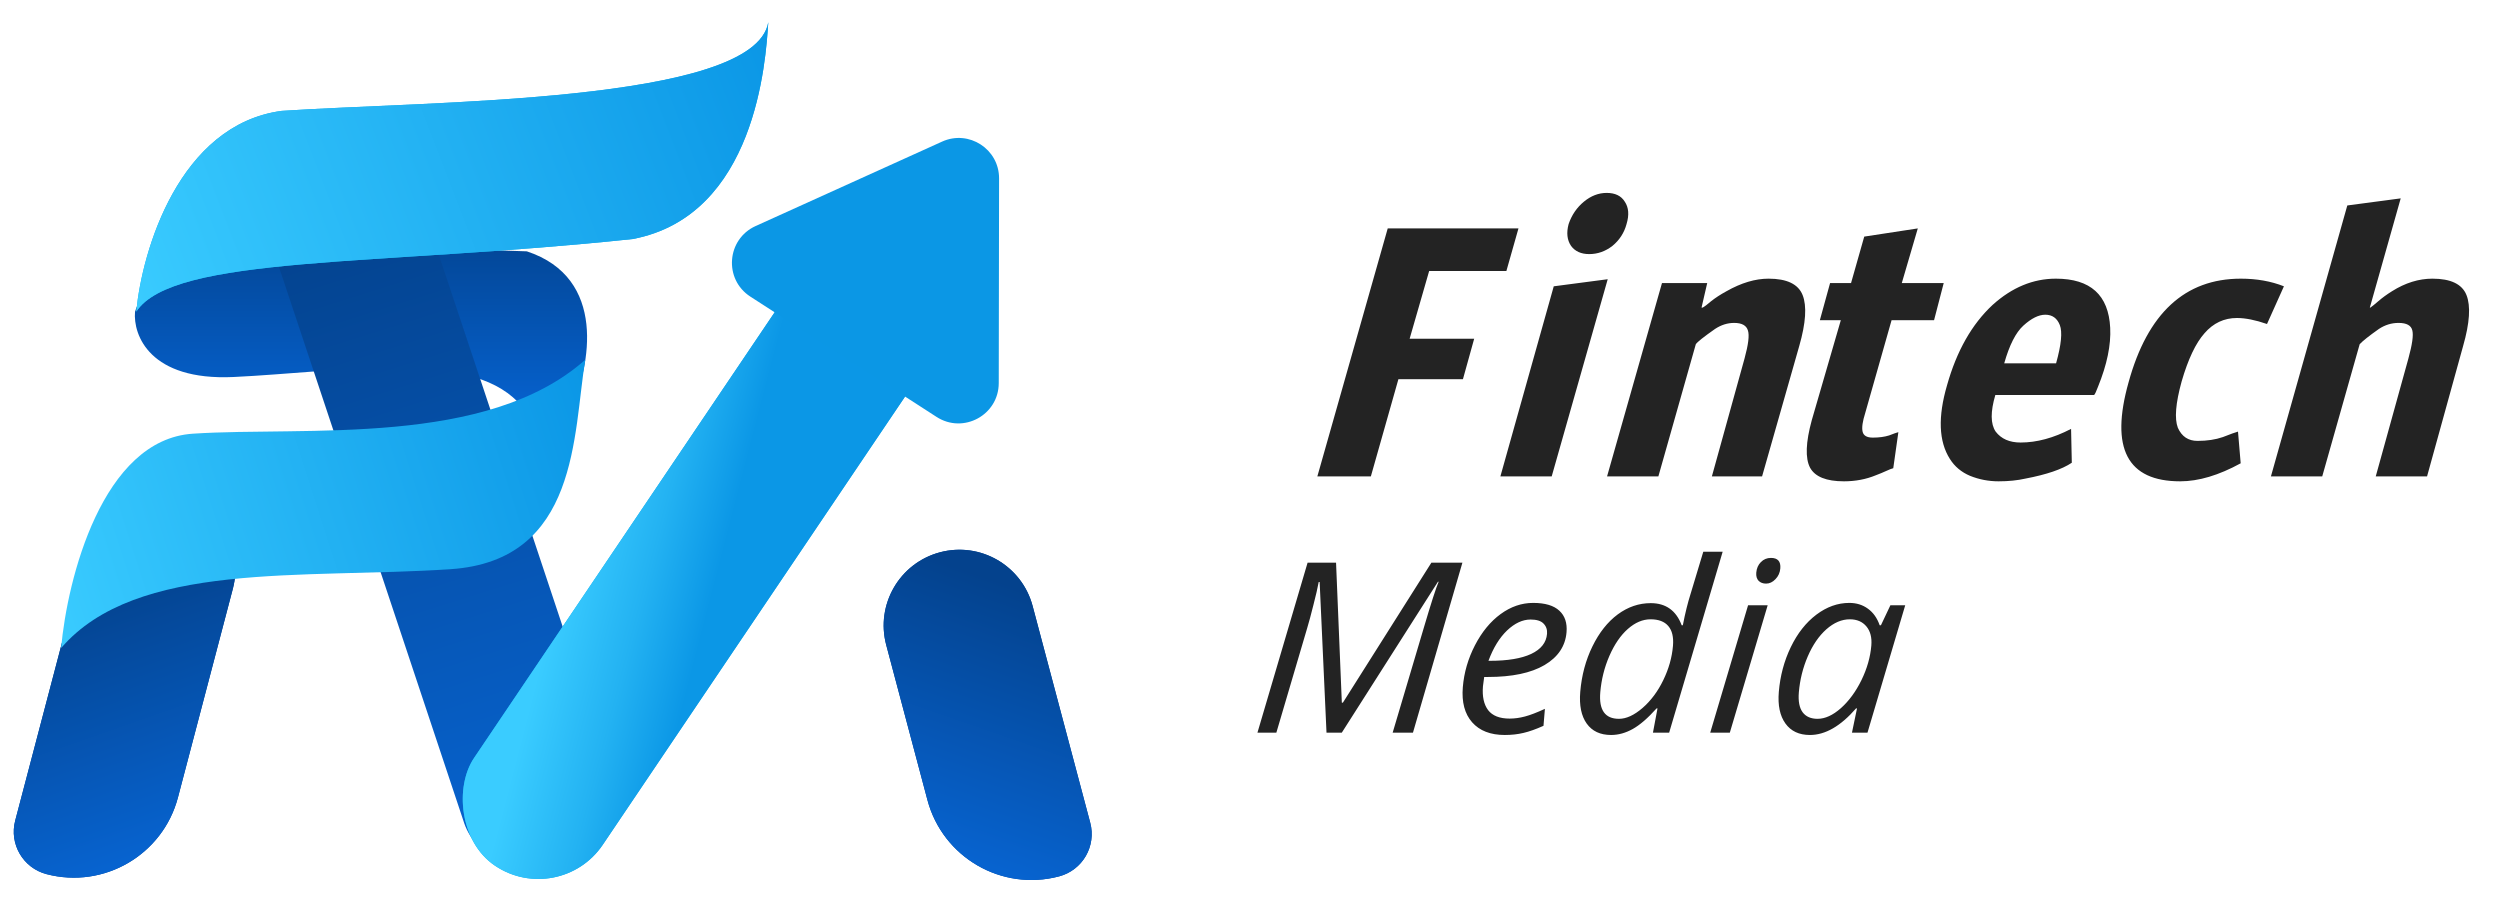 <svg width="176" height="64" viewBox="0 0 176 64" fill="none" xmlns="http://www.w3.org/2000/svg">
<path d="M16.445 26.541C10.547 26.818 9.361 23.592 9.506 21.944C11.414 15.873 25.118 17.347 37.088 17.694C42.777 19.567 41.54 25.818 40.21 28.709C39.719 28.622 38.751 28.655 36.461 28.308C32.905 24.578 23.817 26.194 16.445 26.541Z" fill="url(#paint0_linear_854_28409)"/>
<rect x="16.732" y="10.063" width="10.949" height="55.934" rx="5.474" transform="rotate(-18.419 16.732 10.063)" fill="url(#paint1_linear_854_28409)"/>
<path d="M62.389 45.405C61.633 42.559 63.327 39.638 66.174 38.881C69.02 38.124 71.941 39.819 72.698 42.665L76.753 57.922C77.191 59.569 76.211 61.259 74.564 61.696C70.517 62.772 66.365 60.364 65.29 56.317L62.389 45.405Z" fill="#034798"/>
<path d="M62.389 45.405C61.633 42.559 63.327 39.638 66.174 38.881C69.02 38.124 71.941 39.819 72.698 42.665L76.753 57.922C77.191 59.569 76.211 61.259 74.564 61.696C70.517 62.772 66.365 60.364 65.29 56.317L62.389 45.405Z" fill="url(#paint2_linear_854_28409)"/>
<rect x="59.419" y="14.745" width="10.929" height="52.041" rx="5.464" transform="rotate(34 59.419 14.745)" fill="#13B2E9"/>
<rect x="59.419" y="14.745" width="10.929" height="52.041" rx="5.464" transform="rotate(34 59.419 14.745)" fill="url(#paint3_linear_854_28409)"/>
<path d="M16.395 41.44C17.145 38.59 15.441 35.672 12.59 34.924C9.742 34.178 6.828 35.879 6.079 38.726L1.07 57.769C0.636 59.418 1.623 61.107 3.273 61.539C7.322 62.601 11.465 60.181 12.53 56.133L16.395 41.44Z" fill="#034798"/>
<path d="M16.395 41.44C17.145 38.59 15.441 35.672 12.59 34.924C9.742 34.178 6.828 35.879 6.079 38.726L1.07 57.769C0.636 59.418 1.623 61.107 3.273 61.539C7.322 62.601 11.465 60.181 12.53 56.133L16.395 41.44Z" fill="url(#paint4_linear_854_28409)"/>
<path d="M66.326 9.968C68.206 9.116 70.338 10.493 70.335 12.558L70.312 26.971C70.309 29.217 67.821 30.57 65.933 29.35L52.827 20.883C50.94 19.664 51.15 16.84 53.196 15.913L66.326 9.968Z" fill="#0B97E5"/>
<path d="M19.828 7.806C12.611 8.778 9.998 17.636 9.593 21.944C12.195 17.954 26.593 18.735 44.547 16.827C53.209 15.181 53.913 4.278 54.087 1.572L54.088 1.561C53.134 7.286 29.976 7.112 19.828 7.806Z" fill="#13B2E9"/>
<path d="M19.828 7.806C12.611 8.778 9.998 17.636 9.593 21.944C12.195 17.954 26.593 18.735 44.547 16.827C53.209 15.181 53.913 4.278 54.087 1.572L54.088 1.561C53.134 7.286 29.976 7.112 19.828 7.806Z" fill="url(#paint5_linear_854_28409)"/>
<path d="M13.583 30.531C7.199 30.947 4.736 40.765 4.302 45.623C9.593 39.464 21.302 40.765 31.71 40.072C40.769 39.468 40.337 30.531 41.204 25.326C34.265 31.485 21.562 30.01 13.583 30.531Z" fill="url(#paint6_linear_854_28409)"/>
<path d="M93.386 51.58L92.903 40.972H92.837C92.766 41.365 92.642 41.905 92.464 42.592C92.293 43.275 92.147 43.817 92.025 44.221L89.855 51.58H88.524L92.054 39.613H94.058L94.465 49.468H94.539L100.769 39.613H102.953L99.472 51.58H98.043C99 48.36 99.733 45.891 100.243 44.172C100.752 42.448 101.099 41.376 101.281 40.955H101.232L94.462 51.58H93.386ZM105.939 51.743C104.931 51.743 104.165 51.446 103.639 50.851C103.114 50.256 102.895 49.432 102.982 48.379C103.067 47.353 103.351 46.371 103.834 45.433C104.323 44.489 104.926 43.755 105.643 43.231C106.36 42.707 107.123 42.445 107.934 42.445C108.771 42.445 109.386 42.628 109.777 42.993C110.169 43.354 110.338 43.858 110.284 44.508C110.203 45.49 109.684 46.262 108.729 46.824C107.774 47.381 106.45 47.659 104.758 47.659H104.487L104.4 48.314C104.341 49.029 104.461 49.588 104.762 49.992C105.068 50.39 105.575 50.589 106.281 50.589C106.626 50.589 106.983 50.54 107.353 50.442C107.728 50.344 108.197 50.163 108.761 49.902L108.662 51.097C108.127 51.337 107.659 51.503 107.257 51.596C106.855 51.694 106.415 51.743 105.939 51.743ZM107.755 43.615C107.191 43.615 106.638 43.872 106.097 44.385C105.562 44.898 105.125 45.61 104.787 46.521H104.885C106.134 46.521 107.103 46.36 107.792 46.038C108.487 45.711 108.86 45.239 108.911 44.622C108.935 44.333 108.854 44.093 108.667 43.902C108.486 43.711 108.182 43.615 107.755 43.615ZM116.211 42.461C117.273 42.461 118 42.98 118.39 44.017H118.472C118.635 43.171 118.821 42.423 119.028 41.774L119.911 38.844H121.275L117.508 51.58H116.367L116.689 49.869H116.624C116.014 50.551 115.457 51.034 114.951 51.318C114.446 51.601 113.936 51.743 113.421 51.743C112.66 51.743 112.088 51.476 111.705 50.941C111.323 50.406 111.171 49.664 111.249 48.715C111.346 47.547 111.632 46.477 112.107 45.506C112.582 44.535 113.175 43.785 113.887 43.255C114.604 42.726 115.379 42.461 116.211 42.461ZM113.975 50.605C114.49 50.605 115.042 50.352 115.632 49.844C116.222 49.331 116.709 48.679 117.092 47.888C117.481 47.091 117.71 46.281 117.778 45.457C117.828 44.851 117.719 44.39 117.449 44.074C117.18 43.757 116.763 43.599 116.199 43.599C115.646 43.599 115.113 43.826 114.599 44.279C114.091 44.726 113.658 45.359 113.3 46.177C112.947 46.99 112.734 47.847 112.659 48.748C112.557 49.986 112.995 50.605 113.975 50.605ZM121.779 51.58H120.399L123.065 42.609H124.445L121.779 51.58ZM123.641 40.317C123.667 40.011 123.775 39.763 123.966 39.572C124.157 39.376 124.393 39.277 124.672 39.277C125.154 39.277 125.374 39.523 125.334 40.014C125.309 40.314 125.195 40.568 124.991 40.775C124.793 40.983 124.574 41.086 124.333 41.086C124.114 41.086 123.939 41.021 123.807 40.89C123.676 40.754 123.621 40.562 123.641 40.317ZM130.191 42.445C130.695 42.445 131.133 42.581 131.504 42.854C131.876 43.122 132.151 43.509 132.328 44.017H132.418L133.085 42.609H134.128L131.471 51.58H130.378L130.734 49.869H130.668C129.584 51.118 128.5 51.743 127.416 51.743C126.655 51.743 126.081 51.473 125.693 50.933C125.305 50.393 125.15 49.653 125.228 48.715C125.322 47.58 125.604 46.527 126.073 45.555C126.543 44.584 127.142 43.823 127.872 43.272C128.603 42.721 129.375 42.445 130.191 42.445ZM127.954 50.605C128.485 50.605 129.034 50.355 129.602 49.852C130.169 49.345 130.651 48.688 131.047 47.88C131.443 47.067 131.674 46.254 131.742 45.441C131.788 44.879 131.672 44.431 131.393 44.098C131.114 43.766 130.725 43.599 130.227 43.599C129.658 43.599 129.107 43.834 128.575 44.303C128.049 44.772 127.613 45.408 127.267 46.21C126.922 47.012 126.712 47.858 126.638 48.748C126.587 49.37 126.677 49.836 126.908 50.147C127.14 50.453 127.489 50.605 127.954 50.605Z" fill="#232323"/>
<path d="M102.991 26.694H98.448L96.508 33.539H92.741L97.696 16.08H106.9L106.049 19.08H100.612L99.238 23.848H103.782L102.991 26.694ZM113.11 13.581C113.706 13.581 114.13 13.786 114.383 14.196C114.661 14.606 114.703 15.132 114.509 15.773C114.344 16.388 114.013 16.901 113.515 17.311C113.02 17.695 112.475 17.888 111.88 17.888C111.31 17.888 110.884 17.695 110.602 17.311C110.323 16.901 110.266 16.388 110.431 15.773C110.651 15.132 111.01 14.606 111.509 14.196C112.007 13.786 112.541 13.581 113.11 13.581ZM109.239 33.539H105.627L109.384 20.156L113.183 19.657L109.239 33.539ZM117.004 19.926H120.188L119.788 21.656H119.866C120.006 21.579 120.209 21.425 120.475 21.195C120.767 20.964 121.123 20.733 121.544 20.503C122.585 19.913 123.572 19.618 124.504 19.618C125.799 19.618 126.599 20.003 126.904 20.772C127.21 21.541 127.132 22.733 126.67 24.348L124.05 33.539H120.516L122.817 25.233C123.084 24.258 123.164 23.605 123.055 23.271C122.951 22.912 122.627 22.733 122.083 22.733C121.617 22.733 121.17 22.874 120.741 23.156C119.937 23.72 119.485 24.079 119.385 24.233L116.749 33.539H113.137L117.004 19.926ZM136.838 19.926L136.158 22.541H133.167L131.311 29.078C131.124 29.668 131.062 30.103 131.126 30.385C131.189 30.667 131.428 30.808 131.843 30.808C132.283 30.808 132.665 30.757 132.991 30.655C133.319 30.526 133.537 30.45 133.645 30.424L133.286 32.962C133.179 32.987 133.014 33.052 132.792 33.154C132.571 33.257 132.323 33.359 132.05 33.462C131.363 33.744 130.618 33.885 129.815 33.885C128.572 33.885 127.776 33.564 127.427 32.923C127.081 32.257 127.122 31.142 127.55 29.578L129.594 22.541H128.118L128.838 19.926H130.314L131.242 16.657L135.013 16.08L133.887 19.926H136.838ZM144.748 25.579C145.114 24.271 145.202 23.374 145.012 22.887C144.822 22.4 144.481 22.156 143.989 22.156C143.523 22.156 143.007 22.412 142.443 22.925C141.908 23.412 141.459 24.297 141.097 25.579H144.748ZM142.25 31.154C143.389 31.154 144.574 30.834 145.804 30.193L145.855 32.577C145.168 33.039 144.08 33.41 142.59 33.693C142.028 33.821 141.398 33.885 140.699 33.885C140 33.885 139.332 33.757 138.695 33.5C138.084 33.244 137.609 32.846 137.271 32.308C136.487 31.078 136.421 29.347 137.073 27.117C137.751 24.707 138.82 22.823 140.281 21.464C141.646 20.233 143.131 19.618 144.736 19.618C147.17 19.618 148.444 20.772 148.558 23.079C148.62 24.284 148.334 25.668 147.698 27.232C147.574 27.565 147.482 27.758 147.423 27.809H140.471C140.123 28.988 140.131 29.847 140.495 30.385C140.888 30.898 141.473 31.154 142.25 31.154ZM159.597 22.81C158.782 22.528 158.077 22.387 157.482 22.387C156.576 22.387 155.813 22.746 155.194 23.463C154.578 24.156 154.043 25.284 153.589 26.848C153.164 28.386 153.075 29.475 153.321 30.116C153.596 30.732 154.057 31.039 154.705 31.039C155.378 31.039 155.973 30.949 156.49 30.77C157.011 30.565 157.366 30.437 157.555 30.385L157.744 32.616C156.2 33.462 154.781 33.885 153.487 33.885C149.758 33.885 148.546 31.565 149.849 26.924C151.186 22.053 153.821 19.618 157.757 19.618C158.87 19.618 159.881 19.797 160.788 20.156L159.597 22.81ZM165.25 14.465L169.01 13.965L166.835 21.656H166.874C166.988 21.579 167.178 21.425 167.444 21.195C167.71 20.964 168.027 20.733 168.396 20.503C169.334 19.913 170.282 19.618 171.24 19.618C172.535 19.618 173.335 20.003 173.64 20.772C173.946 21.541 173.868 22.733 173.406 24.348L170.864 33.539H167.252L169.553 25.233C169.82 24.258 169.913 23.605 169.83 23.271C169.751 22.912 169.427 22.733 168.858 22.733C168.366 22.733 167.906 22.874 167.477 23.156C166.787 23.643 166.335 24.002 166.121 24.233L163.485 33.539H159.873L165.25 14.465Z" fill="#232323"/>
<defs>
<linearGradient id="paint0_linear_854_28409" x1="25.413" y1="17.285" x2="25.413" y2="28.709" gradientUnits="userSpaceOnUse">
<stop stop-color="#034798"/>
<stop offset="1" stop-color="#0661CD"/>
</linearGradient>
<linearGradient id="paint1_linear_854_28409" x1="22.973" y1="16.619" x2="22.206" y2="65.997" gradientUnits="userSpaceOnUse">
<stop stop-color="#04428D"/>
<stop offset="1" stop-color="#0765D3"/>
</linearGradient>
<linearGradient id="paint2_linear_854_28409" x1="71.163" y1="41.212" x2="64.473" y2="60.478" gradientUnits="userSpaceOnUse">
<stop stop-color="#04428D"/>
<stop offset="1" stop-color="#0765D3"/>
</linearGradient>
<linearGradient id="paint3_linear_854_28409" x1="60.138" y1="23.257" x2="50.227" y2="26.754" gradientUnits="userSpaceOnUse">
<stop stop-color="#0B97E6"/>
<stop offset="0.448" stop-color="#23B2F2"/>
<stop offset="1" stop-color="#3ACCFF"/>
</linearGradient>
<linearGradient id="paint4_linear_854_28409" x1="6.6" y1="41.042" x2="13.356" y2="60.285" gradientUnits="userSpaceOnUse">
<stop stop-color="#04428D"/>
<stop offset="1" stop-color="#0765D3"/>
</linearGradient>
<linearGradient id="paint5_linear_854_28409" x1="54.088" y1="2.955" x2="8.387" y2="20.561" gradientUnits="userSpaceOnUse">
<stop stop-color="#0B97E6"/>
<stop offset="1" stop-color="#3ACCFF"/>
</linearGradient>
<linearGradient id="paint6_linear_854_28409" x1="41.204" y1="26.714" x2="1.74" y2="39.378" gradientUnits="userSpaceOnUse">
<stop stop-color="#0B97E6"/>
<stop offset="1" stop-color="#3ACCFF"/>
</linearGradient>
</defs>
</svg>
